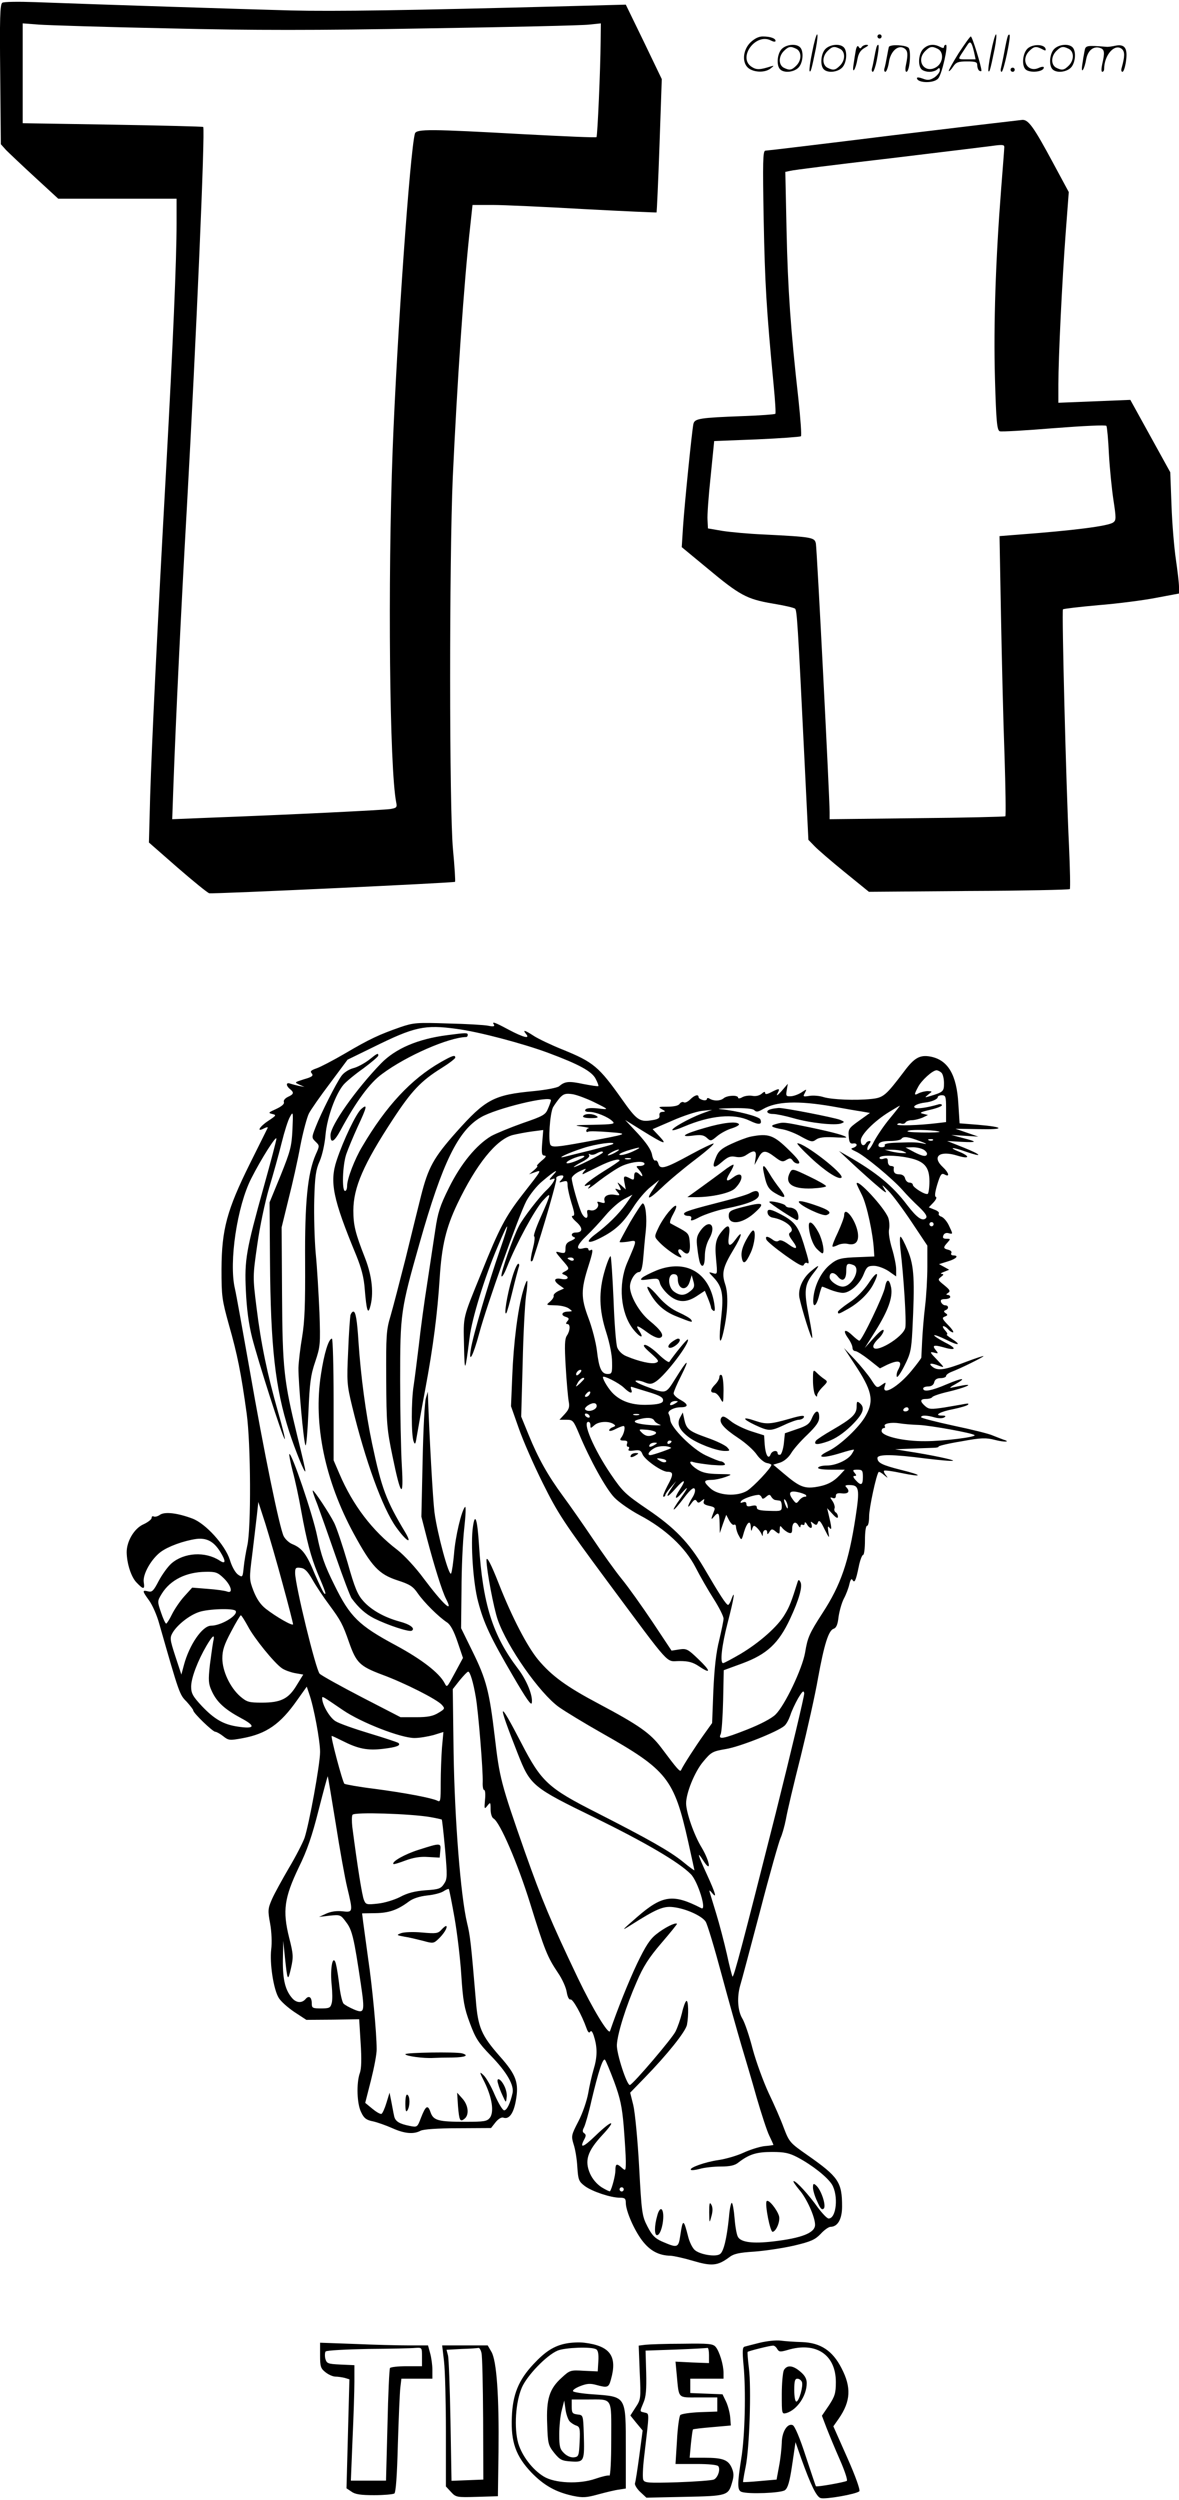<svg version="1.0" xmlns="http://www.w3.org/2000/svg"
 width="566" height="1200" viewBox="0 0 566.909 1200.206"
 preserveAspectRatio="xMidYMid meet">
<g transform="translate(-1.091,1200.671) scale(0.1,-0.1)"
fill="#000000" stroke="none">
<path d="M22 12002 c-11 -7 -13 -76 -10 -345 l3 -335 25 -28 c14 -14 76 -73
138 -130 l113 -104 285 0 284 0 0 -117 c0 -176 -17 -575 -50 -1178 -44 -793
-69 -1321 -77 -1575 l-6 -225 137 -120 c76 -66 145 -122 153 -124 19 -4 1176
50 1182 55 2 2 -2 72 -10 156 -18 196 -18 1389 -1 1788 21 453 53 931 84 1208
l11 102 96 0 c53 0 251 -9 441 -20 189 -10 346 -17 348 -16 1 2 8 147 14 322
l11 319 -86 179 -87 179 -263 -7 c-794 -21 -1136 -26 -1347 -21 -221 6 -911
28 -1230 40 -80 3 -151 2 -158 -3z m795 -123 c423 -10 699 -10 1255 0 392 6
739 14 771 18 l57 6 -1 -89 c-1 -132 -15 -453 -20 -458 -2 -3 -159 4 -349 14
-451 25 -517 26 -524 3 -23 -81 -86 -968 -107 -1518 -24 -637 -15 -1535 17
-1697 5 -24 2 -27 -28 -32 -31 -5 -476 -27 -876 -42 l-173 -7 6 169 c12 321
35 811 65 1339 44 790 88 1810 78 1820 -2 2 -198 7 -436 11 l-432 7 0 240 0
240 78 -6 c42 -3 321 -12 619 -18z M3916 11764 c-10 -47 -15 -88 -12 -91 5 -6
9 7 30 110 7 37 10 67 6 67 -4 0 -15 -39 -24 -86z M4230 11840 c0 -5 5 -10 10
-10 6 0 10 5 10 10 0 6 -4 10 -10 10 -5 0 -10 -4 -10 -10z M4776 11764 c-10
-47 -15 -88 -12 -91 5 -6 9 7 30 110 7 37 10 67 6 67 -4 0 -15 -39 -24 -86z
M4856 11839 c-3 -8 -10 -41 -16 -74 -6 -33 -14 -68 -16 -77 -3 -10 -1 -18 3
-18 10 0 46 171 38 178 -2 3 -7 -1 -9 -9z M3619 11811 c-38 -38 -41 -101 -7
-125 29 -20 79 -20 104 0 18 14 18 15 1 10 -53 -17 -69 -17 -92 -2 -69 45 21
166 94 126 12 -6 21 -7 21 -1 0 12 -25 21 -62 21 -19 0 -39 -10 -59 -29z
M4620 11759 c-28 -45 -49 -83 -47 -85 2 -3 12 7 21 21 14 21 24 25 66 25 43 0
50 -3 50 -19 0 -11 5 -23 10 -26 6 -3 10 -3 10 1 0 20 -44 164 -51 164 -4 0
-30 -37 -59 -81z m75 4 l7 -33 -42 0 c-42 0 -42 0 -28 23 8 12 21 32 29 44 15
25 22 18 34 -34z M3770 11780 c-22 -22 -27 -79 -8 -98 19 -19 66 -14 88 8 22
22 27 79 8 98 -19 19 -66 14 -88 -8z m71 0 c25 -14 25 -54 -1 -80 -23 -23 -33
-24 -61 -10 -25 14 -25 54 1 80 23 23 33 24 61 10z M3980 11780 c-22 -22 -27
-79 -8 -98 19 -19 66 -14 88 8 22 22 27 79 8 98 -19 19 -66 14 -88 -8z m71 0
c25 -14 25 -54 -1 -80 -23 -23 -33 -24 -61 -10 -25 14 -25 54 1 80 23 23 33
24 61 10z M4126 11774 c-3 -16 -8 -47 -11 -69 -8 -51 10 -26 19 27 5 27 15 42
34 53 18 10 22 14 10 15 -9 0 -20 -5 -24 -11 -5 -8 -9 -8 -14 1 -5 8 -10 3
-14 -16z M4227 11793 c-2 -4 -7 -26 -11 -48 -4 -22 -9 -48 -12 -57 -3 -10 -1
-18 4 -18 4 0 14 28 20 62 11 58 10 81 -1 61z M4285 11790 c-1 -3 -5 -23 -9
-45 -4 -22 -9 -48 -12 -57 -3 -10 -1 -18 4 -18 5 0 13 20 17 45 7 53 44 87 74
68 17 -11 19 -28 8 -80 -4 -18 -3 -33 2 -33 16 0 24 99 11 115 -12 14 -87 18
-95 5z M4450 11780 c-22 -22 -27 -79 -8 -98 7 -7 24 -12 38 -12 14 0 31 5 38
12 9 9 12 8 12 -5 0 -9 -12 -24 -26 -34 -21 -13 -32 -15 -55 -6 -16 6 -29 8
-29 3 0 -24 81 -27 102 -2 18 19 50 162 37 162 -5 0 -9 -5 -9 -10 0 -7 -6 -7
-19 0 -30 16 -59 12 -81 -10z m71 0 c29 -16 25 -65 -6 -86 -56 -37 -103 28
-55 76 23 23 33 24 61 10z M4951 11781 c-23 -23 -28 -80 -9 -99 19 -19 88 -13
88 9 0 5 -11 4 -24 -2 -54 -25 -89 38 -46 81 23 23 33 24 62 9 16 -9 19 -8 16
3 -8 22 -64 22 -87 -1z M5080 11780 c-22 -22 -27 -79 -8 -98 19 -19 66 -14 88
8 22 22 27 79 8 98 -19 19 -66 14 -88 -8z m71 0 c25 -14 25 -54 -1 -80 -23
-23 -33 -24 -61 -10 -25 14 -25 54 1 80 23 23 33 24 61 10z M5226 11771 c-3
-14 -8 -44 -11 -66 -8 -51 10 -26 19 27 8 41 35 63 66 53 22 -7 24 -21 11 -77
-5 -22 -5 -38 0 -38 5 0 9 6 9 13 0 68 51 125 85 97 15 -13 15 -35 -1 -92 -3
-10 -1 -18 4 -18 6 0 13 23 17 50 9 63 -5 84 -49 76 -17 -4 -35 -6 -41 -6
-101 8 -104 7 -109 -19z M4870 11680 c0 -5 5 -10 10 -10 6 0 10 5 10 10 0 6
-4 10 -10 10 -5 0 -10 -4 -10 -10z M4305 11365 c-330 -41 -606 -74 -614 -74
-12 -1 -13 -53 -8 -333 6 -307 13 -429 48 -795 7 -73 11 -135 8 -137 -3 -3
-72 -8 -154 -11 -213 -8 -234 -12 -240 -38 -7 -33 -43 -388 -50 -497 l-6 -95
121 -100 c158 -132 192 -150 315 -171 55 -9 104 -20 109 -25 9 -8 13 -68 45
-723 l19 -388 29 -30 c15 -16 81 -73 145 -125 l117 -95 480 4 c263 1 482 6
486 9 3 4 1 98 -4 210 -14 292 -35 1128 -29 1135 4 3 80 12 170 20 89 7 214
23 276 35 l112 21 0 32 c0 18 -7 77 -15 132 -8 54 -18 171 -21 259 l-6 160
-96 174 -96 174 -173 -7 -173 -7 0 88 c0 129 18 499 35 726 l15 199 -76 141
c-93 173 -118 207 -147 206 -12 -1 -292 -34 -622 -74z m535 -57 c0 -7 -7 -96
-15 -198 -27 -347 -37 -658 -30 -913 6 -211 10 -249 23 -255 9 -3 126 4 261
15 142 11 249 16 252 11 3 -5 9 -66 12 -136 4 -70 14 -170 22 -222 13 -85 13
-96 -1 -106 -23 -18 -192 -39 -458 -59 l-89 -7 7 -382 c4 -209 11 -511 17
-670 5 -159 7 -292 4 -295 -3 -2 -194 -7 -425 -9 l-420 -5 0 33 c0 76 -61
1267 -66 1292 -6 30 -16 32 -254 44 -69 3 -156 11 -195 17 l-70 12 -2 40 c-2
22 5 117 15 210 l17 170 205 8 c113 5 208 12 212 15 4 4 -2 84 -12 179 -37
328 -51 529 -57 810 l-6 282 24 5 c13 4 229 31 479 60 250 30 469 57 485 59
57 8 65 7 65 -5z M1935 7077 c-100 -35 -146 -56 -265 -126 -58 -34 -120 -66
-138 -72 -26 -9 -31 -14 -22 -24 9 -11 2 -17 -37 -28 -47 -15 -47 -15 -23 -26
l25 -11 -27 5 c-14 3 -33 8 -42 11 -20 8 -21 -10 -1 -26 21 -17 19 -25 -10
-38 -14 -7 -22 -17 -19 -25 3 -9 -10 -20 -37 -33 -38 -17 -40 -19 -19 -24 21
-5 20 -7 -19 -33 -43 -28 -59 -57 -20 -36 12 6 19 7 17 2 -2 -4 -41 -82 -86
-173 -110 -222 -135 -315 -136 -505 0 -132 2 -147 36 -270 40 -140 58 -229 85
-425 20 -145 22 -551 3 -635 -6 -27 -14 -73 -17 -102 -5 -51 -6 -52 -27 -38
-13 9 -30 38 -40 72 -23 71 -116 174 -180 198 -72 27 -133 34 -156 18 -11 -8
-25 -11 -30 -8 -6 3 -10 0 -10 -7 0 -7 -18 -21 -40 -31 -44 -20 -80 -81 -80
-134 1 -54 21 -118 47 -145 34 -36 41 -35 35 2 -5 37 35 109 81 144 36 27 110
54 172 63 50 6 84 -12 115 -62 28 -45 27 -62 -3 -42 -69 45 -171 39 -232 -14
-18 -16 -45 -54 -61 -84 -25 -48 -32 -55 -51 -50 -29 7 -29 3 5 -44 16 -22 38
-72 49 -113 96 -336 97 -339 131 -373 17 -19 32 -38 32 -42 0 -13 94 -103 106
-103 6 0 24 -10 39 -22 25 -20 31 -20 92 -9 115 21 182 68 262 182 l47 66 12
-36 c22 -62 52 -224 52 -278 0 -60 -53 -349 -75 -414 -9 -24 -42 -89 -75 -144
-32 -55 -69 -122 -81 -149 -20 -46 -21 -55 -9 -119 7 -39 9 -92 5 -123 -8 -67
11 -192 36 -233 10 -17 44 -47 75 -68 l58 -38 127 1 127 2 7 -114 c5 -75 4
-124 -4 -145 -17 -49 -14 -149 7 -189 13 -28 25 -37 57 -43 22 -5 64 -20 93
-33 58 -26 102 -30 135 -12 14 7 79 12 180 12 l159 1 22 28 c13 16 28 25 37
22 27 -10 49 19 60 80 16 87 3 125 -77 215 -88 100 -105 139 -115 269 -23 271
-27 310 -42 371 -31 129 -60 499 -65 820 l-4 305 33 42 c19 23 37 42 41 42 9
1 25 -52 37 -124 12 -69 35 -352 33 -407 -1 -21 2 -38 7 -38 5 0 7 -21 4 -47
-4 -45 -3 -47 11 -29 15 19 16 18 16 -17 0 -20 6 -40 14 -44 31 -18 116 -215
176 -408 70 -226 83 -258 134 -334 20 -29 39 -71 42 -93 4 -23 11 -37 18 -35
11 4 54 -73 77 -138 7 -20 13 -25 18 -17 5 8 12 -1 19 -26 16 -52 15 -97 -3
-156 -8 -27 -20 -79 -26 -115 -7 -37 -27 -96 -47 -134 -34 -66 -35 -70 -23
-110 8 -23 16 -72 18 -110 4 -61 7 -69 36 -91 35 -26 124 -56 169 -56 23 0 28
-4 28 -24 0 -39 39 -129 78 -181 38 -50 80 -73 138 -74 16 -1 66 -12 109 -25
88 -26 117 -23 170 16 24 19 48 24 125 29 52 4 138 17 190 29 80 19 100 28
127 56 17 19 39 34 47 34 35 0 56 37 56 98 0 117 -17 142 -167 247 -83 58 -87
62 -113 130 -14 39 -47 114 -73 168 -25 54 -60 149 -77 212 -16 63 -39 130
-50 147 -22 37 -26 102 -10 158 6 19 49 181 96 359 46 178 91 335 98 350 7 14
19 55 26 91 6 36 38 171 71 301 32 130 70 299 83 375 30 165 51 231 75 239 13
4 20 20 24 57 4 28 15 67 25 87 11 20 23 52 27 70 5 22 10 29 15 21 10 -17 16
-5 30 63 6 31 16 57 21 57 5 0 9 32 9 70 0 40 4 70 10 70 6 0 10 21 10 46 0
40 35 202 46 213 2 2 14 -4 26 -15 19 -16 20 -16 9 -1 -8 9 -12 20 -9 22 3 3
40 -2 82 -11 107 -22 106 -11 -1 15 -91 23 -113 34 -113 57 0 19 75 18 229 -2
67 -8 127 -14 134 -11 11 3 -104 28 -223 46 l-55 9 75 3 c41 2 89 3 107 4 17
0 29 3 27 6 -2 3 47 15 109 25 97 18 119 18 162 7 47 -12 79 -10 39 2 -10 4
-32 12 -49 19 -16 8 -101 29 -187 47 -87 19 -158 37 -158 41 0 11 28 10 66 -1
18 -5 37 -5 45 0 10 6 7 9 -10 9 -43 0 -10 19 54 31 33 7 65 16 70 21 6 6 1 7
-15 4 -14 -3 -58 -10 -98 -17 -66 -10 -75 -9 -93 7 -26 23 -24 34 5 34 14 0
27 4 30 9 3 5 38 17 78 26 79 19 128 40 68 30 -19 -4 -44 -9 -55 -11 -11 -3
-3 5 18 16 61 34 37 33 -41 0 -72 -31 -112 -38 -112 -20 0 6 11 10 24 10 15 0
26 7 29 20 3 14 14 20 31 20 14 0 26 5 26 10 0 6 12 15 28 21 40 15 152 70
152 75 0 2 -37 -10 -82 -27 -104 -40 -137 -45 -163 -25 -23 18 -8 21 32 5 27
-10 26 -9 -11 30 -34 35 -36 39 -15 34 22 -6 23 -5 10 11 -19 23 -11 27 30 16
67 -20 75 -9 15 21 -32 17 -56 33 -53 35 3 3 28 -7 57 -21 59 -30 77 -28 28 4
-18 11 -29 21 -24 21 5 0 1 9 -9 20 -10 11 -13 20 -8 20 6 0 16 -7 23 -15 7
-8 17 -15 23 -15 6 0 -4 16 -23 35 -29 30 -31 35 -16 41 14 5 15 9 4 16 -10 7
-10 11 0 15 16 6 15 23 -2 23 -8 0 -16 7 -20 15 -4 11 1 15 19 15 14 0 25 5
25 10 0 6 -6 10 -12 10 -9 0 -8 4 2 10 12 8 9 14 -19 37 -31 25 -32 27 -15 40
13 10 14 13 3 14 -8 0 -3 5 11 10 l25 10 -25 14 -24 13 42 13 c41 12 57 29 26
29 -8 0 -12 5 -9 11 4 6 -2 13 -14 16 -25 6 -26 11 -4 35 15 17 15 18 -5 18
-15 0 -20 4 -15 16 3 9 13 14 24 11 23 -6 23 -6 2 38 -9 19 -25 37 -35 41 -10
3 -16 10 -13 15 4 5 -6 14 -21 19 l-27 11 22 23 c12 13 18 25 12 27 -7 3 -4
24 7 61 15 48 20 55 35 47 26 -15 21 8 -8 35 -55 51 -17 82 68 56 61 -19 66
-4 6 20 -51 21 -26 21 35 -1 87 -30 79 -16 -11 20 l-78 31 68 -4 c79 -4 80 0
5 19 l-53 14 65 -4 65 -4 -55 19 -55 19 112 -2 c129 -3 126 10 -4 21 l-88 7
-6 95 c-8 139 -50 210 -135 226 -50 9 -77 -6 -126 -72 -88 -116 -99 -126 -158
-132 -77 -8 -189 -3 -229 9 -18 6 -48 9 -67 6 -32 -5 -33 -4 -23 14 10 20 10
20 -17 2 -16 -10 -39 -18 -52 -18 -21 -1 -23 2 -18 30 l5 30 -30 -35 c-19 -21
-27 -26 -20 -12 14 26 10 27 -29 7 -21 -11 -30 -12 -30 -4 0 8 -6 6 -17 -4
-11 -9 -28 -13 -44 -10 -15 3 -36 0 -48 -6 -11 -7 -21 -8 -21 -3 0 14 -53 12
-70 -3 -16 -13 -47 -14 -68 -1 -6 4 -12 3 -12 -2 0 -6 -9 -8 -20 -5 -11 3 -20
9 -20 14 0 15 -19 10 -40 -11 -12 -12 -26 -18 -31 -14 -6 4 -15 0 -20 -7 -5
-9 -27 -14 -58 -14 -44 0 -47 -1 -28 -12 19 -10 19 -12 4 -13 -11 0 -17 -6
-15 -17 2 -14 -7 -19 -42 -24 -54 -8 -69 3 -138 101 -112 158 -137 179 -287
240 -55 22 -117 52 -137 65 -43 28 -56 32 -38 10 22 -26 -11 -18 -83 20 -71
38 -82 41 -71 24 5 -8 -3 -10 -27 -5 -19 4 -106 9 -194 11 -150 5 -165 4 -230
-18z m272 -8 c103 -13 322 -71 442 -116 145 -54 208 -88 226 -124 9 -17 15
-33 13 -35 -3 -2 -35 3 -72 10 -70 15 -89 13 -117 -11 -9 -7 -61 -17 -121 -23
-193 -18 -232 -39 -373 -197 -110 -124 -135 -170 -170 -308 -14 -55 -47 -190
-74 -300 -28 -110 -60 -234 -72 -275 -21 -69 -22 -95 -21 -305 1 -214 3 -240
31 -374 39 -191 54 -205 44 -41 -4 69 -8 253 -8 410 0 323 2 337 94 661 109
385 185 540 294 603 72 43 337 107 337 82 0 -4 -6 -22 -14 -40 -12 -30 -23
-36 -122 -70 -59 -21 -127 -49 -151 -62 -72 -43 -146 -133 -203 -248 -44 -88
-54 -121 -66 -203 -8 -54 -26 -170 -39 -258 -14 -88 -32 -221 -40 -295 -9 -74
-20 -162 -25 -195 -12 -72 -12 -242 0 -270 6 -16 9 -13 14 20 4 22 22 127 42
233 38 204 58 361 69 532 10 157 30 242 85 358 91 190 187 310 267 331 21 5
62 13 92 17 l54 7 -5 -62 c-4 -50 -2 -61 11 -61 11 -1 6 -9 -14 -25 -16 -14
-26 -25 -21 -25 4 0 -2 -9 -15 -20 l-24 -20 28 10 c34 12 36 15 -61 -109 -80
-103 -111 -161 -197 -376 -91 -224 -86 -203 -83 -348 3 -136 5 -134 27 39 11
90 72 289 134 434 58 138 62 131 11 -16 -53 -152 -129 -410 -139 -474 -12 -76
11 -33 40 75 36 135 190 566 227 637 17 31 51 74 77 95 60 51 83 63 51 29 -19
-21 -21 -26 -6 -20 16 6 17 4 8 -12 -6 -11 -20 -28 -32 -39 -33 -30 -115 -136
-134 -174 -29 -55 -87 -223 -84 -240 2 -9 14 11 27 44 45 113 132 273 171 317
44 48 44 42 -11 -82 -21 -47 -34 -86 -30 -88 5 -2 2 -28 -6 -59 -8 -30 -12
-58 -9 -61 3 -2 8 1 10 9 50 151 116 381 112 388 -3 5 3 11 14 14 23 6 26 -3
8 -22 -11 -11 -9 -12 10 -6 19 5 22 3 22 -18 0 -14 9 -53 19 -86 16 -50 16
-61 5 -61 -8 0 -1 -12 17 -28 34 -30 33 -52 -2 -52 -21 0 -26 -16 -6 -23 7 -3
0 -9 -15 -16 -21 -8 -28 -17 -28 -37 0 -23 -3 -25 -26 -20 -26 7 -26 6 10 -36
36 -41 36 -42 15 -54 -18 -9 -19 -12 -5 -17 28 -11 18 -27 -14 -20 -36 7 -40
-9 -8 -31 l21 -15 -27 -12 c-14 -7 -25 -17 -23 -23 2 -6 -6 -18 -17 -28 -21
-17 -20 -17 25 -18 25 0 54 -7 65 -15 19 -14 19 -14 -3 -15 -30 0 -38 -17 -13
-25 17 -5 19 -10 9 -21 -8 -10 -8 -14 0 -14 15 0 14 -31 -2 -55 -11 -16 -12
-48 -6 -150 4 -71 11 -146 14 -165 6 -29 2 -40 -19 -63 l-25 -27 33 0 c31 0
34 -3 61 -67 52 -125 130 -266 170 -307 22 -23 77 -61 122 -85 123 -65 219
-155 268 -250 22 -43 61 -111 88 -153 26 -41 47 -83 47 -94 0 -10 -10 -57 -21
-104 -15 -59 -23 -134 -28 -241 l-6 -157 -40 -56 c-40 -56 -100 -149 -109
-170 -5 -11 -16 1 -96 108 -52 69 -107 108 -301 211 -155 82 -226 134 -291
212 -52 63 -125 203 -188 363 -38 97 -60 139 -60 114 1 -51 35 -230 54 -285
45 -130 201 -353 294 -420 31 -22 125 -79 208 -126 313 -177 346 -218 414
-522 16 -73 30 -135 30 -137 0 -2 -24 15 -54 40 -64 52 -167 110 -416 237
-233 118 -266 148 -362 334 -113 218 -118 205 -18 -49 61 -155 69 -162 373
-310 244 -120 403 -213 460 -271 34 -35 78 -178 50 -163 -136 70 -187 63 -308
-42 -76 -66 -78 -69 -35 -42 126 80 160 95 208 89 61 -7 138 -42 156 -70 8
-12 42 -125 76 -252 34 -126 77 -279 95 -340 18 -60 52 -174 74 -253 23 -79
50 -162 61 -184 11 -23 20 -43 20 -44 0 -1 -20 -4 -44 -6 -24 -3 -69 -17 -101
-32 -33 -15 -86 -30 -120 -35 -63 -9 -142 -37 -132 -47 3 -3 22 -1 44 5 21 6
66 11 99 11 44 0 68 5 85 19 52 40 87 51 162 51 60 0 83 -5 123 -26 70 -37
142 -94 165 -130 32 -53 22 -164 -16 -164 -7 0 -30 24 -51 52 -44 62 -104 128
-117 128 -5 0 8 -19 27 -42 36 -41 76 -131 76 -168 0 -39 -64 -64 -200 -80
-101 -12 -157 -4 -171 22 -6 10 -13 50 -16 89 -3 38 -9 72 -13 74 -4 3 -11
-28 -14 -68 -10 -100 -25 -164 -42 -177 -19 -17 -101 -3 -124 20 -11 11 -24
38 -30 62 -22 87 -26 88 -38 7 -9 -61 -13 -62 -89 -29 -33 15 -47 29 -69 72
-26 50 -28 65 -40 288 -7 129 -20 262 -28 295 l-15 60 68 70 c111 114 198 223
205 256 9 47 7 121 -3 115 -5 -3 -15 -30 -21 -58 -7 -29 -21 -69 -31 -89 -17
-34 -201 -250 -219 -257 -14 -5 -65 151 -63 193 3 55 44 186 95 302 32 75 59
117 119 187 43 50 77 92 75 93 -7 8 -62 -20 -99 -50 -31 -24 -52 -57 -93 -142
-42 -89 -94 -219 -130 -324 -7 -20 -85 110 -154 254 -133 279 -172 373 -255
607 -116 331 -122 356 -145 553 -26 220 -41 277 -107 411 l-55 112 2 183 c0
101 6 235 13 296 7 62 9 109 4 104 -17 -17 -47 -144 -53 -226 -4 -44 -10 -86
-14 -94 -10 -18 -67 194 -80 294 -8 63 -25 375 -31 550 l-1 30 -9 -30 c-6 -16
-13 -152 -16 -301 l-6 -270 27 -105 c34 -129 73 -255 92 -291 38 -74 -15 -25
-108 99 -38 52 -94 112 -126 137 -121 92 -215 216 -279 366 l-28 65 0 293 c0
160 -4 292 -8 292 -16 0 -38 -72 -53 -173 -37 -238 19 -509 158 -765 86 -158
121 -195 210 -224 59 -19 75 -29 98 -63 30 -43 99 -112 140 -139 17 -11 33
-41 51 -94 l26 -77 -35 -65 c-44 -81 -41 -79 -54 -55 -26 49 -111 114 -233
180 -179 96 -221 137 -296 290 -48 96 -64 143 -83 235 -21 104 -124 406 -134
395 -2 -2 5 -39 16 -82 12 -43 30 -128 41 -190 26 -144 47 -223 78 -298 39
-92 44 -107 34 -101 -5 3 -25 45 -46 93 -39 96 -61 125 -106 144 -17 6 -36 24
-44 39 -20 40 -95 405 -164 802 -34 191 -65 366 -71 390 -29 126 11 395 79
528 47 93 121 210 121 191 0 -7 -27 -110 -60 -228 -86 -309 -94 -353 -87 -502
4 -86 13 -158 30 -226 29 -113 145 -476 157 -488 4 -5 -10 54 -32 130 -52 183
-82 326 -104 505 -18 145 -18 147 4 300 12 86 37 205 57 273 20 66 47 163 60
216 13 53 31 110 40 125 15 28 16 26 12 -62 -4 -81 -10 -103 -57 -220 l-53
-129 2 -280 c3 -414 25 -613 92 -821 29 -90 77 -208 78 -191 1 5 -17 82 -39
170 -64 264 -71 320 -73 680 l-2 322 33 135 c19 74 45 190 57 257 13 67 32
137 41 155 9 18 55 84 102 146 l84 113 123 60 c200 99 248 109 402 88z m2331
-211 c7 -7 12 -29 12 -50 0 -40 -3 -43 -70 -63 -24 -7 -24 -7 -5 9 20 15 20
15 -3 16 -13 0 -32 -5 -43 -10 -23 -13 -24 -8 -4 29 16 32 70 81 89 81 6 0 17
-5 24 -12z m-1673 -140 c77 -38 77 -38 18 -31 -33 3 -53 1 -57 -6 -5 -7 2 -11
19 -11 31 0 90 -24 111 -45 14 -13 5 -15 -93 -17 -85 -1 -98 -3 -58 -8 28 -4
44 -8 38 -8 -7 -1 -13 -7 -13 -13 0 -5 4 -8 9 -4 5 3 49 2 98 -2 102 -8 101
-8 -120 -49 -126 -23 -150 -25 -159 -13 -12 18 -3 150 12 181 7 12 22 33 33
46 18 19 28 22 62 17 22 -4 67 -21 100 -37z m1695 -32 l0 -65 -42 -5 c-91 -11
-198 -14 -193 -6 3 5 12 7 19 4 8 -3 17 -1 21 5 3 6 17 11 30 11 13 0 36 6 51
12 l27 13 -24 6 c-19 4 -13 8 34 19 31 7 57 17 57 22 0 5 -8 7 -17 4 -51 -15
-102 -23 -113 -16 -13 8 15 21 50 25 29 3 60 16 60 26 0 5 9 9 20 9 18 0 20
-7 20 -64z m-545 10 c55 -10 118 -21 139 -24 l40 -7 -53 -38 c-49 -35 -52 -40
-49 -75 2 -29 7 -36 21 -34 9 2 17 -1 17 -7 0 -5 -8 -11 -17 -14 -14 -3 -10
-7 14 -18 39 -17 174 -129 223 -184 19 -22 55 -59 80 -82 32 -31 41 -46 33
-54 -17 -17 -44 3 -90 63 -69 92 -149 158 -288 237 l-40 23 46 -43 c25 -24 79
-73 120 -109 55 -48 69 -57 55 -35 -18 29 -17 29 17 -5 19 -19 69 -86 111
-149 l76 -114 0 -101 c0 -56 -5 -141 -11 -191 -6 -49 -12 -124 -14 -165 -2
-41 -4 -78 -4 -82 -1 -3 -21 -31 -46 -61 -64 -79 -146 -126 -130 -76 7 21 6
21 -15 6 -22 -16 -24 -15 -50 26 -15 23 -51 67 -79 97 l-52 55 50 -76 c85
-128 96 -176 55 -249 -29 -54 -123 -143 -179 -170 -66 -32 -34 -38 55 -11 35
11 65 19 67 17 1 -1 -4 -11 -12 -23 -20 -28 -76 -53 -118 -53 -20 0 -39 -4
-42 -10 -4 -6 19 -10 61 -10 l67 0 -24 -26 c-32 -34 -64 -50 -119 -58 -53 -7
-77 3 -150 65 l-51 43 33 10 c20 7 40 24 53 45 11 19 46 59 78 89 43 42 57 62
57 84 0 38 -18 36 -35 -4 -11 -27 -23 -37 -72 -53 l-58 -20 -5 -49 c-3 -27
-11 -51 -17 -54 -7 -2 -13 1 -13 7 0 17 -27 13 -34 -6 -10 -26 -24 -3 -28 47
l-3 45 -63 20 c-34 11 -79 33 -98 49 -29 23 -38 26 -45 15 -13 -21 11 -50 82
-97 35 -23 75 -59 89 -80 14 -20 36 -38 48 -40 12 -2 22 -6 22 -9 0 -14 -85
-104 -116 -124 -49 -30 -140 -24 -178 12 -34 32 -33 39 7 40 17 0 48 7 67 14
35 13 35 13 -34 14 -51 1 -77 6 -102 22 -34 21 -47 46 -18 35 9 -3 48 -9 86
-13 53 -4 69 -3 64 5 -4 7 -13 12 -19 12 -7 0 -39 13 -73 29 -64 30 -168 134
-170 170 -1 10 -4 23 -8 29 -8 14 25 32 58 32 38 0 38 14 0 35 -19 10 -34 24
-34 32 0 7 16 45 36 84 44 88 32 83 -26 -11 -50 -79 -43 -77 -148 -38 -31 12
-51 23 -44 26 7 2 26 -1 42 -8 25 -10 34 -10 55 4 47 31 166 188 153 202 -4 3
-66 -74 -89 -108 -3 -4 -26 12 -52 37 -26 25 -55 45 -65 45 -12 -1 -3 -13 28
-40 38 -34 42 -40 25 -46 -19 -8 -82 6 -141 31 -21 8 -38 25 -45 42 -6 15 -14
119 -18 231 -5 111 -11 205 -14 208 -3 3 -16 -27 -28 -68 -30 -101 -28 -190 7
-298 16 -50 28 -109 28 -143 1 -52 -1 -57 -21 -57 -30 0 -42 27 -52 113 -5 40
-23 110 -41 157 -36 96 -36 135 0 248 23 72 24 86 10 77 -5 -3 -10 -1 -10 5 0
6 -10 8 -25 4 -39 -10 -31 16 18 62 23 22 64 66 90 97 27 32 67 67 89 78 l40
21 -33 -47 c-34 -47 -86 -99 -149 -146 -48 -37 -32 -46 28 -15 71 36 109 71
157 146 23 37 61 81 84 99 l42 34 -25 -38 c-43 -62 -30 -62 37 1 34 33 106 93
160 134 54 41 94 76 89 78 -4 1 -53 -22 -108 -52 -124 -68 -149 -75 -157 -46
-3 12 -10 19 -15 16 -5 -3 -13 10 -16 29 -5 24 -27 56 -68 101 l-61 65 82 -51
c105 -65 124 -72 83 -28 l-33 35 95 41 c52 23 116 44 143 47 l48 5 -52 -19
c-60 -23 -146 -71 -139 -79 3 -2 28 5 55 17 127 54 241 65 316 29 45 -22 62
-20 52 6 -6 14 -114 42 -192 49 -22 2 3 4 56 5 63 1 99 -2 107 -10 10 -10 18
-8 41 5 65 38 168 42 336 13z m275 -57 c-28 -33 -62 -84 -77 -112 -14 -29 -28
-46 -31 -39 -2 7 2 19 8 27 8 10 9 15 2 15 -6 0 -14 -4 -17 -10 -11 -18 -25
-11 -25 13 0 27 64 92 135 136 28 17 51 31 53 31 1 0 -20 -27 -48 -61z m239
-65 c2 -2 -36 -4 -85 -3 -60 1 -81 4 -64 9 23 7 139 2 149 -6z m-94 -45 c28
-10 37 -16 20 -12 -34 7 -46 8 -133 5 -39 -1 -61 -6 -57 -12 3 -5 -3 -10 -14
-10 -14 0 -19 5 -15 15 4 10 21 15 54 15 27 0 52 5 55 10 9 14 33 11 90 -11z
m62 5 c-3 -3 -12 -4 -19 -1 -8 3 -5 6 6 6 11 1 17 -2 13 -5z m-1538 -18 c-2
-3 -51 -16 -109 -31 -58 -14 -114 -28 -125 -31 -46 -11 21 20 90 42 60 20 157
33 144 20z m93 -37 c-24 -11 -51 -18 -60 -16 -10 2 4 10 33 20 68 21 79 20 27
-4z m1404 7 c12 -10 16 -18 9 -25 -7 -6 -25 -1 -55 14 l-45 24 36 1 c19 0 44
-6 55 -14z m-1486 -11 c-14 -8 -29 -14 -35 -14 -5 0 1 6 15 14 14 8 30 14 35
14 6 0 -1 -6 -15 -14z m1385 5 c18 -8 18 -9 -5 -8 -14 0 -38 4 -55 8 l-30 8
35 0 c19 0 44 -3 55 -8z m-1445 -5 c0 -3 -31 -21 -70 -40 -38 -19 -70 -33 -70
-30 0 2 18 14 40 25 25 13 38 25 34 32 -4 7 -3 8 4 4 7 -4 20 -2 29 3 20 11
33 14 33 6z m-118 -36 c-24 -11 -49 -18 -55 -16 -15 6 51 36 78 36 13 -1 4 -8
-23 -20z m1589 10 c75 -16 99 -44 99 -113 0 -30 -4 -57 -8 -60 -11 -7 -72 31
-72 44 0 5 -7 10 -16 10 -9 0 -18 9 -21 20 -3 13 -14 20 -29 20 -21 0 -29 10
-25 33 0 4 -6 7 -14 7 -8 0 -15 9 -15 21 0 16 -4 19 -20 14 -11 -4 -20 -2 -20
4 0 14 75 14 141 0z m-1338 -6 c-7 -2 -19 -2 -25 0 -7 3 -2 5 12 5 14 0 19 -2
13 -5z m-53 -7 c0 -2 -33 -25 -74 -50 -75 -47 -117 -83 -80 -69 17 6 18 5 4
-12 -8 -11 15 4 51 33 37 28 86 61 110 72 47 21 109 27 109 10 0 -5 -10 -10
-22 -10 -20 0 -20 -1 -5 -18 19 -21 23 -42 5 -24 -18 18 -28 15 -28 -8 0 -17
-3 -19 -19 -10 -30 16 -34 13 -27 -22 l6 -31 -21 19 c-22 19 -22 19 -10 -3 10
-20 9 -22 -6 -16 -16 6 -17 5 -3 -12 14 -17 13 -18 -16 -13 -33 4 -53 -9 -46
-31 3 -10 -2 -11 -18 -6 -16 5 -20 4 -15 -4 10 -17 -13 -40 -35 -34 -15 4 -18
1 -15 -16 5 -27 -11 -27 -26 0 -14 26 -49 148 -49 170 0 8 17 23 37 33 34 16
36 16 22 0 -8 -9 -9 -15 -4 -13 6 3 39 19 75 37 57 28 100 40 100 28z m1510
-306 c0 -5 -4 -10 -10 -10 -5 0 -10 5 -10 10 0 6 5 10 10 10 6 0 10 -4 10 -10z
m-1730 -170 c0 -5 -7 -7 -15 -4 -8 4 -15 8 -15 10 0 2 7 4 15 4 8 0 15 -4 15
-10z m30 -545 c-7 -9 -15 -13 -17 -11 -7 7 7 26 19 26 6 0 6 -6 -2 -15z m211
-71 c29 -28 44 -31 35 -8 -4 11 -2 15 6 11 7 -2 38 -12 68 -21 68 -20 84 -30
78 -48 -4 -9 -26 -15 -71 -16 -72 -3 -125 14 -165 51 -22 20 -52 68 -52 82 0
11 76 -27 101 -51z m-191 43 c0 -2 -10 -12 -21 -23 -22 -19 -22 -19 -10 4 10
18 31 31 31 19z m25 -76 c-3 -6 -11 -11 -17 -11 -6 0 -6 6 2 15 14 17 26 13
15 -4z m415 -41 c-20 -13 -33 -13 -25 0 3 6 14 10 23 10 15 0 15 -2 2 -10z
m-380 -14 c0 -17 -35 -30 -51 -20 -9 5 -6 11 6 21 24 17 45 17 45 -1z m1500
-16 c0 -5 -7 -10 -16 -10 -8 0 -12 5 -9 10 3 6 10 10 16 10 5 0 9 -4 9 -10z
m-1535 -30 c3 -5 2 -10 -4 -10 -5 0 -13 5 -16 10 -3 6 -2 10 4 10 5 0 13 -4
16 -10z m238 3 c-7 -2 -19 -2 -25 0 -7 3 -2 5 12 5 14 0 19 -2 13 -5z m74 -27
c4 -8 17 -16 28 -20 11 -3 -8 -4 -42 -2 -72 5 -101 17 -63 27 41 12 69 10 77
-5z m-307 -23 c0 -15 1 -15 18 0 20 19 68 22 92 7 12 -8 12 -10 -3 -16 -9 -3
-17 -10 -17 -15 0 -5 13 -3 30 6 16 8 33 15 39 15 11 0 3 -39 -12 -57 -7 -10
-4 -13 13 -13 16 0 20 -4 16 -15 -3 -8 -1 -15 5 -15 6 0 7 -5 3 -11 -5 -8 3
-10 25 -7 27 4 34 1 41 -17 10 -27 93 -85 120 -85 30 0 30 -13 0 -68 -15 -29
-24 -52 -19 -52 5 0 9 3 9 8 0 4 12 21 26 37 l26 30 -21 -32 c-34 -50 -24 -52
19 -3 42 48 53 45 20 -5 -30 -45 -23 -55 11 -15 33 37 29 24 -6 -25 -55 -76
-41 -75 16 1 29 38 45 51 50 42 5 -7 0 -26 -12 -44 -23 -38 -26 -58 -3 -25 12
17 19 20 25 10 6 -10 10 -10 23 1 14 11 16 11 11 -2 -4 -11 3 -17 26 -22 25
-5 30 -10 24 -23 -16 -41 -17 -48 -2 -30 22 26 27 21 28 -30 l1 -48 15 44 16
44 14 -27 c8 -14 18 -24 23 -21 6 4 10 -2 10 -12 1 -10 6 -28 14 -41 12 -23
13 -23 24 17 15 50 32 62 33 24 1 -17 3 -21 6 -10 2 9 7 17 9 17 9 0 30 -24
37 -40 4 -12 6 -11 6 3 1 19 21 24 21 5 0 -10 2 -10 9 0 11 19 15 19 34 3 15
-12 17 -11 17 10 1 21 2 22 13 8 7 -8 20 -18 30 -22 13 -5 17 -1 17 18 0 31
16 40 29 18 6 -11 11 -13 11 -5 0 7 5 10 10 7 6 -3 10 0 10 7 0 8 5 6 11 -4 5
-10 14 -18 19 -18 5 0 6 8 3 18 -6 14 -4 15 9 4 13 -10 17 -10 22 5 5 13 13 6
31 -32 24 -47 25 -48 19 -15 -4 28 -3 32 6 20 12 -15 10 4 -6 70 l-6 25 26
-28 c17 -19 26 -23 26 -13 0 8 -5 18 -11 21 -6 4 -8 13 -5 20 2 7 -2 22 -10
34 -13 18 -13 20 1 15 9 -4 15 0 15 10 0 11 8 15 30 12 31 -3 40 10 19 31 -7
7 -1 10 21 9 42 -1 45 -22 25 -153 -33 -216 -71 -327 -159 -462 -64 -99 -72
-118 -84 -191 -14 -78 -97 -253 -142 -297 -19 -19 -73 -47 -136 -72 -117 -46
-141 -50 -128 -23 5 9 10 82 12 163 l3 145 90 33 c118 44 174 96 229 214 43
92 62 158 49 178 -6 11 -9 11 -13 -1 -29 -93 -39 -119 -61 -155 -33 -58 -123
-137 -214 -191 -41 -24 -79 -44 -83 -44 -16 0 -7 83 22 195 30 115 38 166 18
113 -5 -16 -13 -28 -16 -28 -9 0 -39 46 -118 181 -70 118 -139 190 -269 278
-107 73 -119 84 -177 169 -82 121 -138 252 -108 252 6 0 10 -7 10 -17z m1580
2 c58 -3 258 -39 267 -49 10 -9 -150 -29 -237 -29 -105 -1 -210 24 -210 49 0
8 5 14 11 14 5 0 8 4 4 9 -7 13 32 20 70 14 17 -3 59 -7 95 -8z m-1265 -36 c3
-5 -6 -11 -21 -15 -18 -5 -31 -1 -45 12 -19 19 -18 19 21 16 22 -2 43 -8 45
-13z m75 -43 c0 -3 -4 -8 -10 -11 -5 -3 -10 -1 -10 4 0 6 5 11 10 11 6 0 10
-2 10 -4z m-80 -16 c-20 -13 -33 -13 -25 0 3 6 14 10 23 10 15 0 15 -2 2 -10z
m78 -15 c4 -3 -88 -35 -100 -35 -18 0 -6 20 20 34 22 12 66 12 80 1z m-24 -66
c-3 -5 -14 -5 -25 1 -26 14 -24 18 6 12 14 -2 22 -8 19 -13z m946 -74 c0 -40
-9 -44 -35 -15 -12 13 -14 20 -5 20 10 0 10 3 0 15 -11 13 -8 15 14 15 23 0
26 -4 26 -35z m-275 -86 c5 -6 4 -9 -4 -9 -8 0 -20 -8 -27 -17 -13 -17 -15
-17 -29 1 -25 33 -19 46 18 39 17 -3 36 -10 42 -14z m-212 -11 c3 -10 8 -10
21 1 15 13 19 13 26 0 5 -8 14 -15 20 -15 5 -1 15 -2 20 -3 6 0 10 -12 10 -26
0 -24 -2 -25 -60 -23 -45 1 -60 5 -60 16 0 10 -7 12 -25 8 -18 -5 -25 -2 -25
8 0 10 -6 13 -17 9 -11 -4 -14 -3 -9 5 6 11 55 29 83 31 6 1 13 -5 16 -11z
m126 -48 c0 -10 -3 -8 -9 5 -12 27 -12 43 0 25 5 -8 9 -22 9 -30z m-2429 -369
c28 -102 50 -189 50 -194 0 -11 -81 35 -132 75 -25 20 -43 47 -58 85 -21 55
-21 60 -6 177 8 67 18 150 22 186 l7 65 34 -105 c18 -58 56 -188 83 -289z
m144 19 c17 -30 53 -84 80 -120 56 -76 65 -93 96 -182 34 -96 51 -113 157
-153 109 -40 263 -118 288 -145 16 -18 16 -20 -16 -39 -26 -16 -51 -21 -108
-21 l-74 0 -186 96 c-102 53 -194 104 -203 113 -18 17 -118 427 -118 484 0 25
3 28 26 25 20 -2 34 -16 58 -58z m-427 8 c36 -35 46 -75 16 -64 -9 4 -51 10
-93 13 l-75 6 -38 -42 c-21 -23 -47 -62 -59 -86 -12 -25 -25 -45 -28 -45 -4 0
-15 24 -25 54 -18 53 -18 54 4 90 41 66 117 104 211 105 48 1 58 -3 87 -31z
m57 -157 c13 -21 -70 -71 -118 -71 -42 0 -105 -92 -131 -190 l-12 -45 -29 88
c-27 83 -27 89 -12 115 23 37 78 81 124 97 43 16 170 20 178 6z m59 -74 c29
-56 127 -177 164 -202 13 -9 41 -19 62 -23 l40 -7 -32 -52 c-39 -65 -76 -83
-167 -83 -63 0 -72 3 -104 30 -49 43 -86 122 -86 183 0 39 9 66 42 128 23 44
44 79 47 79 3 0 18 -24 34 -53z m-167 -74 c-3 -16 -10 -66 -16 -112 -8 -74 -7
-90 9 -125 24 -53 62 -88 142 -131 72 -38 65 -53 -18 -40 -67 10 -111 35 -171
98 -44 47 -52 62 -52 94 0 42 32 125 74 197 31 52 41 58 32 19z m2704 -828
c-157 -621 -201 -788 -207 -782 -2 3 -15 51 -27 108 -13 57 -36 145 -51 194
-15 50 -30 97 -32 105 -3 10 1 8 11 -4 26 -32 18 -4 -24 88 -45 97 -50 118
-17 66 40 -62 32 -5 -8 63 -37 60 -75 170 -75 213 0 50 41 151 81 199 39 47
45 51 110 62 68 11 248 83 281 111 10 8 22 31 29 51 6 20 23 56 37 81 21 35
27 41 30 25 1 -11 -61 -272 -138 -580z m-2080 499 c88 -60 278 -134 344 -134
24 0 64 7 91 14 l48 15 -7 -76 c-3 -42 -6 -118 -6 -170 0 -86 -1 -93 -17 -84
-27 13 -152 37 -303 57 -74 9 -139 21 -143 24 -9 8 -68 230 -61 230 3 0 26
-11 52 -24 75 -38 120 -47 195 -38 66 8 86 16 74 28 -3 3 -66 24 -139 46 -73
22 -147 48 -164 59 -28 17 -64 79 -64 110 0 12 0 11 100 -57z m-35 -544 c19
-122 44 -261 55 -307 29 -121 29 -122 -23 -116 -27 3 -55 -1 -77 -11 l-35 -16
51 6 c50 5 53 5 79 -31 29 -37 38 -75 71 -298 20 -135 17 -143 -33 -122 -21 9
-43 21 -50 28 -7 7 -17 51 -22 100 -6 48 -14 95 -19 103 -14 26 -24 -45 -16
-116 3 -32 4 -70 0 -84 -6 -23 -11 -26 -51 -26 -41 0 -45 2 -45 24 0 31 -14
40 -30 21 -17 -20 -43 -19 -63 3 -34 38 -47 89 -46 184 l2 93 8 -80 c12 -114
14 -117 29 -52 12 54 12 66 -9 148 -32 129 -23 191 46 336 41 83 65 154 96
277 23 90 43 164 44 162 1 -1 18 -103 38 -226z m454 30 c29 -5 55 -11 56 -12
2 -2 9 -66 16 -143 11 -128 11 -143 -5 -166 -15 -23 -25 -27 -89 -31 -51 -4
-87 -13 -122 -32 -27 -14 -76 -29 -107 -32 -54 -6 -58 -5 -67 17 -9 20 -32
166 -56 351 -3 27 -3 53 1 59 8 14 280 5 373 -11z m117 -482 c13 -73 28 -198
33 -278 8 -123 14 -158 41 -230 27 -73 41 -95 99 -155 79 -81 116 -145 106
-184 -11 -48 -27 -81 -40 -81 -7 0 -27 33 -45 74 -17 41 -42 84 -54 95 -21 20
-21 17 6 -36 35 -73 45 -140 25 -168 -14 -18 -27 -20 -119 -20 -130 0 -153 6
-167 46 -13 38 -23 32 -46 -27 -17 -45 -18 -46 -53 -39 -51 10 -71 22 -76 48
-3 12 -8 42 -13 67 l-9 45 -15 -49 c-8 -27 -19 -51 -24 -53 -6 -2 -26 10 -44
25 l-34 28 28 110 c15 60 28 127 27 149 0 76 -21 301 -41 435 -10 74 -21 153
-24 176 l-5 41 64 1 c65 1 106 15 161 56 20 15 52 25 88 29 31 3 66 12 78 20
12 8 24 13 26 11 2 -2 14 -63 27 -136z m768 -790 c29 -79 38 -120 46 -215 5
-65 10 -140 10 -167 0 -47 -1 -48 -18 -33 -26 24 -32 21 -32 -12 0 -24 -17
-88 -26 -100 -2 -2 -20 7 -40 19 -23 15 -44 39 -56 66 -27 62 -13 107 58 184
73 78 50 77 -32 -2 -60 -58 -78 -63 -53 -16 8 15 8 22 -1 28 -9 6 -9 13 -1 28
6 12 23 70 36 129 33 139 55 207 65 196 4 -4 24 -52 44 -105z m46 -518 c0 -5
-4 -10 -10 -10 -5 0 -10 5 -10 10 0 6 5 10 10 10 6 0 10 -4 10 -10z M2162
7039 c-141 -18 -249 -64 -319 -136 -120 -124 -243 -298 -243 -345 0 -42 17
-34 48 23 75 139 141 229 201 272 117 87 319 175 404 177 4 0 7 5 7 10 0 11
-7 11 -98 -1z M1785 6920 c-21 -16 -55 -35 -76 -40 -22 -6 -46 -22 -57 -38
-25 -35 -97 -177 -123 -244 -20 -51 -20 -52 -1 -71 20 -19 20 -20 1 -62 -39
-89 -53 -230 -51 -515 1 -205 -2 -286 -14 -360 -9 -52 -17 -120 -18 -150 -1
-71 25 -363 34 -373 4 -4 10 68 14 160 6 142 11 179 33 243 24 72 25 82 20
235 -4 88 -11 216 -18 285 -6 68 -9 185 -7 260 3 111 8 143 26 183 12 28 24
80 28 125 7 83 48 197 87 243 12 14 55 50 95 78 39 29 72 57 72 62 0 13 -4 12
-45 -21z M2130 6909 c-142 -81 -263 -211 -377 -405 -37 -61 -73 -156 -73 -189
0 -14 -4 -25 -10 -25 -16 0 -12 124 6 177 9 26 34 86 55 132 45 96 48 112 17
85 -25 -22 -86 -150 -118 -246 -35 -105 -19 -185 94 -458 25 -62 37 -107 41
-165 8 -97 15 -120 25 -85 19 63 11 149 -24 238 -47 120 -56 157 -56 228 0
110 49 223 190 438 89 136 135 185 233 246 37 23 67 46 67 51 0 14 -12 11 -70
-22z M2472 5868 c-23 -79 -39 -177 -27 -166 4 4 17 51 30 105 13 54 27 106 30
116 4 9 3 17 -2 17 -6 0 -20 -33 -31 -72z M2526 5809 c-25 -85 -46 -251 -52
-409 l-6 -145 37 -105 c20 -58 72 -177 116 -265 72 -145 101 -189 309 -470
315 -424 280 -385 348 -385 45 0 65 -6 95 -26 58 -39 56 -22 -5 36 -49 47 -56
51 -90 46 l-38 -6 -91 137 c-51 76 -117 169 -149 208 -31 38 -94 126 -140 195
-46 68 -110 160 -142 203 -72 98 -119 181 -165 294 l-36 88 7 255 c3 140 11
286 16 324 6 38 8 71 6 74 -3 2 -12 -20 -20 -49z M1696 5693 c-2 -10 -8 -88
-11 -173 -7 -146 -6 -162 19 -265 63 -260 146 -490 212 -582 49 -68 80 -86 44
-25 -93 155 -114 211 -160 428 -31 148 -54 323 -65 484 -7 112 -14 150 -25
150 -5 0 -11 -8 -14 -17z M1537 4783 c14 -38 54 -151 89 -252 35 -101 69 -191
76 -200 34 -46 67 -75 108 -96 64 -32 169 -67 181 -59 18 11 -9 31 -59 44 -73
20 -135 55 -173 97 -29 32 -42 63 -77 187 -24 82 -53 168 -64 190 -23 46 -96
156 -103 156 -3 0 7 -30 22 -67z M2285 4676 c-12 -80 1 -273 25 -361 27 -103
59 -171 167 -356 64 -110 89 -146 91 -130 6 35 -25 110 -67 165 -121 159 -169
310 -187 596 -8 124 -19 156 -29 86z M3920 1499 c0 -13 9 -44 21 -68 14 -33
22 -42 31 -33 13 13 -13 92 -38 112 -11 10 -14 8 -14 -11z M3697 1433 c-9 -14
17 -148 29 -147 17 2 37 50 31 75 -9 32 -52 85 -60 72z M3421 1380 c1 -55 1
-55 11 -18 7 25 6 43 -1 55 -8 14 -10 6 -10 -37z M3171 1363 c-14 -48 -14 -93
-1 -93 24 0 42 111 21 125 -6 3 -15 -11 -20 -32z M2815 6650 c-4 -6 11 -10 37
-10 31 0 39 3 28 10 -20 13 -57 13 -65 0z M3718 6683 c-28 -7 -21 -23 10 -23
15 0 59 -9 97 -20 79 -23 204 -37 232 -25 16 6 15 8 -7 17 -33 12 -269 58
-295 57 -11 -1 -28 -3 -37 -6z M3400 6593 c-99 -28 -127 -46 -57 -37 38 5 51
3 67 -11 18 -17 20 -16 50 9 17 14 49 31 70 37 22 7 37 16 34 20 -9 15 -76 8
-164 -18z M3740 6611 c-30 -8 -19 -16 35 -25 22 -4 63 -20 90 -36 46 -25 53
-26 70 -13 14 10 38 13 83 11 34 -2 62 -2 62 -1 0 8 -58 24 -172 48 -131 27
-130 27 -168 16z M3620 6551 c-19 -4 -61 -20 -93 -35 -46 -21 -62 -35 -73 -63
-22 -52 -13 -60 28 -24 29 25 41 30 66 25 20 -4 38 -1 53 10 37 25 49 21 43
-16 l-5 -33 18 33 c20 39 34 40 80 5 30 -23 38 -25 55 -14 17 10 22 10 32 -5
7 -9 19 -14 27 -12 10 4 -4 23 -44 62 -76 75 -100 84 -187 67z M3909 6450 c70
-66 136 -108 148 -96 16 16 -178 167 -212 165 -5 0 23 -31 64 -69z M3489 6386
c-24 -18 -73 -54 -109 -80 l-64 -46 39 0 c80 0 169 20 191 43 46 47 37 88 -10
52 -33 -25 -39 -17 -16 21 12 19 20 37 18 40 -3 2 -25 -11 -49 -30z M3680
6399 c0 -5 5 -30 11 -54 9 -34 19 -49 46 -65 51 -30 58 -25 26 18 -16 20 -40
54 -52 75 -23 38 -31 45 -31 26z M3810 6380 c-29 -54 9 -82 106 -78 38 2 68 7
67 11 -1 5 -38 26 -82 47 -77 37 -81 38 -91 20z M4130 6325 c0 -3 12 -28 26
-56 23 -46 53 -186 57 -264 l2 -30 -70 -3 c-92 -3 -108 -7 -145 -38 -39 -33
-69 -91 -77 -149 -8 -59 11 -59 26 0 6 25 13 45 15 45 2 0 20 -7 39 -15 20 -8
47 -15 61 -15 34 0 81 42 100 90 14 35 20 40 49 40 18 0 48 -11 70 -25 l37
-26 0 35 c0 18 -9 63 -20 99 -11 37 -18 77 -14 93 3 16 1 41 -4 55 -19 50
-152 193 -152 164z m-16 -391 c39 -15 -5 -104 -51 -104 -25 0 -63 28 -63 45 0
25 20 27 39 4 23 -29 41 -17 41 27 0 34 5 39 34 28z M3618 6280 c-9 -6 -61
-22 -115 -36 -172 -44 -203 -54 -203 -64 0 -6 9 -10 20 -10 13 0 18 -5 14 -15
-5 -11 7 -9 42 10 27 13 83 32 124 40 110 22 160 43 160 66 0 21 -15 24 -42 9z
M3852 6237 c5 -18 115 -70 133 -63 30 11 14 25 -61 50 -48 16 -74 21 -72 13z
M3710 6237 c0 -6 124 -87 133 -87 12 0 8 35 -5 48 -7 7 -20 12 -29 12 -10 0
-19 4 -21 9 -3 10 -78 27 -78 18z M3041 6140 c-28 -50 -51 -93 -51 -95 0 -3
18 -2 40 1 46 8 47 16 -4 -103 -43 -103 -31 -239 28 -316 32 -41 57 -51 32
-12 -22 33 -13 32 39 -6 26 -19 50 -29 60 -25 23 8 6 36 -52 83 -48 40 -93
118 -93 163 0 30 25 70 44 70 10 0 16 21 20 68 3 37 8 95 12 129 7 65 -1 133
-15 133 -4 0 -31 -41 -60 -90z M3580 6212 c-58 -15 -65 -20 -65 -42 0 -45 62
-39 120 11 59 52 49 58 -55 31z M3225 6188 c-15 -18 -37 -51 -48 -75 -20 -42
-20 -43 -1 -64 41 -46 139 -107 104 -64 -16 19 -5 34 12 17 26 -26 39 -13 36
35 -3 44 -6 49 -43 70 -22 12 -44 24 -50 27 -6 2 0 22 13 45 27 49 15 54 -23
9z M3702 6183 c2 -10 12 -19 23 -21 62 -10 114 -54 85 -72 -9 -6 -6 -16 11
-39 30 -40 21 -47 -21 -16 -21 15 -37 21 -44 16 -7 -6 -19 -4 -30 5 -25 18
-37 18 -30 0 3 -8 44 -42 90 -75 65 -46 86 -57 90 -46 4 8 10 12 15 9 13 -8
12 2 -16 93 -27 86 -44 108 -122 147 -41 21 -55 20 -51 -1z M4070 6173 c0 -10
-14 -47 -30 -82 -17 -35 -29 -66 -26 -68 2 -3 14 1 26 7 12 6 34 9 49 5 37 -8
54 13 46 58 -12 63 -65 128 -65 80z M3900 6123 c1 -40 18 -91 39 -112 11 -11
23 -21 26 -21 13 0 2 62 -18 100 -25 47 -47 63 -47 33z M3379 6099 c-18 -26
-21 -39 -15 -84 3 -29 9 -60 12 -69 12 -31 24 -15 24 30 0 29 8 61 21 84 37
65 1 99 -42 39z M3488 6103 c-35 -40 -41 -65 -34 -140 7 -75 7 -75 -16 -68
-22 7 -22 6 5 -22 41 -44 48 -83 36 -189 -13 -110 -8 -151 10 -74 22 96 25
183 9 231 -18 54 -11 83 41 169 40 66 46 98 9 47 -29 -40 -40 -34 -32 18 7 48
-2 57 -28 28z M3598 6053 c-18 -34 -24 -58 -21 -80 6 -40 19 -34 44 21 19 42
26 106 11 106 -5 0 -20 -21 -34 -47z M4341 6006 c15 -126 29 -344 23 -373 -9
-47 -154 -132 -154 -90 0 8 11 24 25 37 14 13 25 31 25 39 -1 10 -19 -4 -46
-34 l-45 -50 51 81 c62 99 84 162 76 209 -9 44 -22 45 -30 1 -7 -39 -111 -256
-123 -256 -4 0 -19 12 -35 27 -35 33 -47 24 -19 -15 12 -17 21 -37 21 -46 0
-9 6 -16 14 -16 7 0 37 -19 65 -41 l53 -42 34 17 c59 27 77 19 53 -25 -6 -11
-8 -25 -6 -32 2 -7 19 17 37 53 29 57 33 76 38 170 12 241 9 309 -22 383 -15
37 -31 67 -35 67 -4 0 -4 -29 0 -64z M3168 5908 c-31 -13 -63 -29 -70 -36 -11
-11 -5 -12 33 -7 43 6 47 5 53 -18 3 -14 22 -39 41 -56 44 -39 86 -40 137 -6
l38 25 15 -36 c8 -20 15 -40 15 -45 0 -4 5 -11 11 -15 8 -5 9 6 4 37 -25 148
-137 212 -277 157z m102 -41 c0 -51 42 -62 57 -14 l10 32 8 -29 c7 -24 4 -33
-15 -48 -27 -22 -49 -23 -78 -2 -30 21 -32 84 -2 84 14 0 20 -7 20 -23z M3909
5903 c-40 -34 -62 -85 -54 -127 12 -57 56 -198 61 -193 3 2 -5 51 -16 107 -24
118 -21 149 21 203 35 44 32 47 -12 10z M4187 5846 c-23 -34 -58 -70 -92 -92
-30 -20 -55 -41 -55 -45 0 -13 4 -11 47 13 54 30 102 77 124 121 32 62 16 64
-24 3z M3131 5808 c32 -61 73 -98 135 -122 72 -29 78 -30 68 -15 -3 6 -30 22
-59 35 -34 15 -68 41 -96 73 -46 54 -68 66 -48 29z M3239 5562 c-28 -23 -11
-37 19 -16 22 15 29 34 13 34 -5 0 -19 -8 -32 -18z M3920 5379 c0 -30 5 -61
10 -69 7 -11 10 -11 10 -2 0 7 12 25 26 39 25 25 26 27 8 39 -11 7 -27 21 -36
30 -17 17 -18 15 -18 -37z M3470 5396 c0 -9 -9 -25 -20 -36 -24 -24 -26 -40
-5 -40 8 0 21 -12 29 -27 15 -27 15 -26 16 39 0 37 -4 70 -10 73 -5 3 -10 -1
-10 -9z M4130 5253 c0 -36 -22 -57 -117 -112 -40 -23 -75 -46 -79 -52 -12 -20
6 -21 58 -3 36 13 72 37 111 74 58 57 70 87 42 110 -13 11 -15 8 -15 -17z
M3281 5201 c-17 -31 -4 -60 42 -95 40 -30 133 -66 173 -66 26 0 26 1 11 18
-10 10 -53 31 -97 46 -87 31 -99 41 -109 89 l-7 32 -13 -24z M3805 5194 c-88
-25 -110 -27 -160 -10 -66 23 -69 12 -4 -19 67 -31 74 -31 141 0 29 14 61 25
70 25 9 0 20 5 23 10 8 13 -9 12 -70 -6z M3045 5020 c-8 -13 5 -13 25 0 13 8
13 10 -2 10 -9 0 -20 -4 -23 -10z M2025 3123 c-67 -21 -133 -58 -122 -69 2 -2
28 6 57 17 38 14 71 20 110 17 l55 -3 3 33 c4 38 3 39 -103 5z M2134 2739
c-17 -19 -26 -20 -94 -14 -42 4 -86 2 -100 -3 -24 -9 -23 -10 15 -17 22 -3 62
-13 90 -20 47 -13 51 -13 73 8 26 24 46 56 39 63 -2 2 -12 -5 -23 -17z M1960
2140 c0 -9 89 -21 135 -18 17 1 58 2 93 2 60 1 80 10 45 20 -30 8 -273 4 -273
-4z M2406 1998 c3 -13 13 -39 22 -58 16 -35 16 -35 19 -8 3 15 -3 40 -12 57
-18 36 -40 42 -29 9z M1960 1903 c0 -35 3 -44 10 -33 13 20 13 67 0 75 -6 4
-10 -12 -10 -42z M2213 1892 c6 -72 10 -80 32 -62 23 19 18 65 -11 97 l-25 28
4 -63z M3665 753 c-33 -8 -66 -17 -74 -19 -10 -3 -11 -21 -5 -87 12 -123 7
-344 -11 -452 -19 -121 -19 -151 1 -159 32 -12 190 -6 209 8 14 10 23 40 35
122 l16 109 28 -80 c46 -128 73 -183 93 -189 23 -7 172 19 186 33 5 5 -17 69
-58 161 l-67 151 26 37 c58 84 61 151 13 243 -43 84 -101 122 -190 125 -34 1
-80 4 -102 7 -22 3 -67 -2 -100 -10z m83 -30 c9 -15 15 -15 50 -5 136 41 232
-22 232 -154 0 -54 -5 -69 -33 -112 l-34 -50 22 -58 c13 -33 41 -101 64 -153
23 -52 38 -97 34 -102 -7 -6 -145 -31 -149 -26 -1 1 -23 66 -49 145 -28 87
-53 146 -63 149 -25 10 -52 -33 -52 -86 -1 -25 -6 -75 -13 -111 l-12 -65 -80
-7 c-43 -4 -80 -6 -81 -5 -1 1 4 34 12 72 19 92 28 380 16 475 -5 41 -8 77 -6
79 4 4 102 29 121 30 7 1 16 -7 21 -16z M3780 621 c-5 -11 -10 -63 -10 -116 0
-95 0 -96 23 -90 51 16 97 83 97 144 0 20 -9 37 -31 55 -36 31 -64 33 -79 7z
m87 -57 c7 -19 -14 -94 -27 -94 -6 0 -10 25 -10 55 0 43 3 55 15 55 9 0 18 -7
22 -16z M2732 749 c-57 -11 -99 -38 -156 -99 -72 -77 -100 -146 -104 -255 -5
-119 19 -187 94 -266 60 -62 117 -94 199 -112 48 -10 65 -9 123 7 37 10 82 21
100 23 l32 5 0 190 c0 258 4 251 -160 263 -47 3 -89 10 -93 14 -5 5 10 16 33
25 33 13 49 14 78 6 55 -15 60 -13 71 28 31 111 -5 160 -129 175 -25 3 -64 1
-88 -4z m146 -28 c9 -5 12 -25 10 -57 l-3 -49 -66 3 c-65 4 -68 3 -107 -33
-59 -53 -75 -102 -70 -223 3 -95 5 -102 34 -139 28 -34 37 -38 82 -41 62 -4
64 1 60 133 -3 90 -3 90 -30 93 -25 3 -28 8 -28 38 l0 34 73 0 c127 0 117 16
117 -192 0 -101 -4 -177 -9 -174 -5 3 -35 -4 -67 -15 -77 -27 -196 -22 -249
11 -54 33 -104 99 -122 159 -21 74 -13 198 17 268 25 58 118 155 172 178 36
15 165 20 186 6z m-129 -345 c7 -8 22 -18 32 -21 18 -6 20 -15 17 -78 -3 -67
-5 -72 -26 -75 -15 -2 -33 5 -48 19 -21 20 -24 32 -24 91 0 38 5 90 12 116
l12 47 6 -42 c3 -23 12 -48 19 -57z M1550 692 c0 -54 3 -63 26 -81 15 -12 36
-21 48 -21 11 0 31 -3 44 -6 l23 -7 -7 -262 -7 -262 24 -16 c17 -13 45 -17
109 -17 47 0 90 4 97 8 7 5 13 80 17 237 4 127 9 249 12 273 l5 42 75 0 74 0
0 43 c0 23 -5 59 -11 80 l-10 37 -93 0 c-51 0 -168 3 -259 7 l-167 6 0 -61z
m490 -7 l0 -45 -74 0 c-41 0 -77 -4 -80 -9 -3 -4 -9 -128 -12 -275 l-7 -266
-85 0 -84 0 8 198 c5 108 9 233 9 277 l0 80 -67 3 c-62 3 -66 5 -73 29 -3 14
-2 30 2 34 5 5 96 10 203 12 107 1 210 3 228 5 32 2 32 2 32 -43z M3113 743
l-31 -4 5 -129 c6 -127 5 -130 -20 -168 l-25 -39 29 -36 30 -36 -16 -121 c-9
-66 -18 -126 -21 -133 -2 -7 9 -26 25 -41 l30 -28 184 4 c205 4 210 6 228 69
9 30 9 45 -1 69 -17 40 -43 50 -132 50 l-71 0 6 66 c4 37 8 68 10 70 1 2 43 7
92 11 l90 8 -3 40 c-2 22 -11 56 -20 75 l-17 35 -77 3 -78 3 0 34 0 35 80 0
80 0 0 28 c0 39 -20 104 -38 125 -13 15 -33 17 -161 15 -80 0 -160 -3 -178 -5z
m307 -50 l0 -38 -81 3 -80 4 6 -64 c11 -117 3 -108 105 -108 l90 0 0 -34 0
-34 -85 -3 c-46 -2 -88 -8 -93 -14 -5 -5 -13 -61 -16 -123 l-7 -112 100 0 c59
0 102 -4 106 -11 11 -16 -3 -56 -22 -64 -10 -4 -89 -10 -175 -13 -141 -4 -158
-3 -164 12 -4 9 -2 58 4 109 26 221 26 208 3 214 -25 6 -25 2 -6 48 12 27 15
64 13 143 l-3 107 145 5 c80 3 148 7 153 8 4 1 7 -15 7 -35z M2146 663 c5 -43
9 -196 9 -340 l0 -261 25 -27 c23 -25 27 -26 125 -23 l100 3 3 215 c3 267 -9
436 -34 479 l-18 31 -110 0 -109 0 9 -77z m180 41 c4 -14 7 -157 8 -317 l1
-292 -76 -3 -77 -3 -5 288 c-3 158 -8 300 -12 315 l-7 27 73 4 c41 1 77 4 81
5 4 1 11 -10 14 -24z"/>
</g>
</svg>
